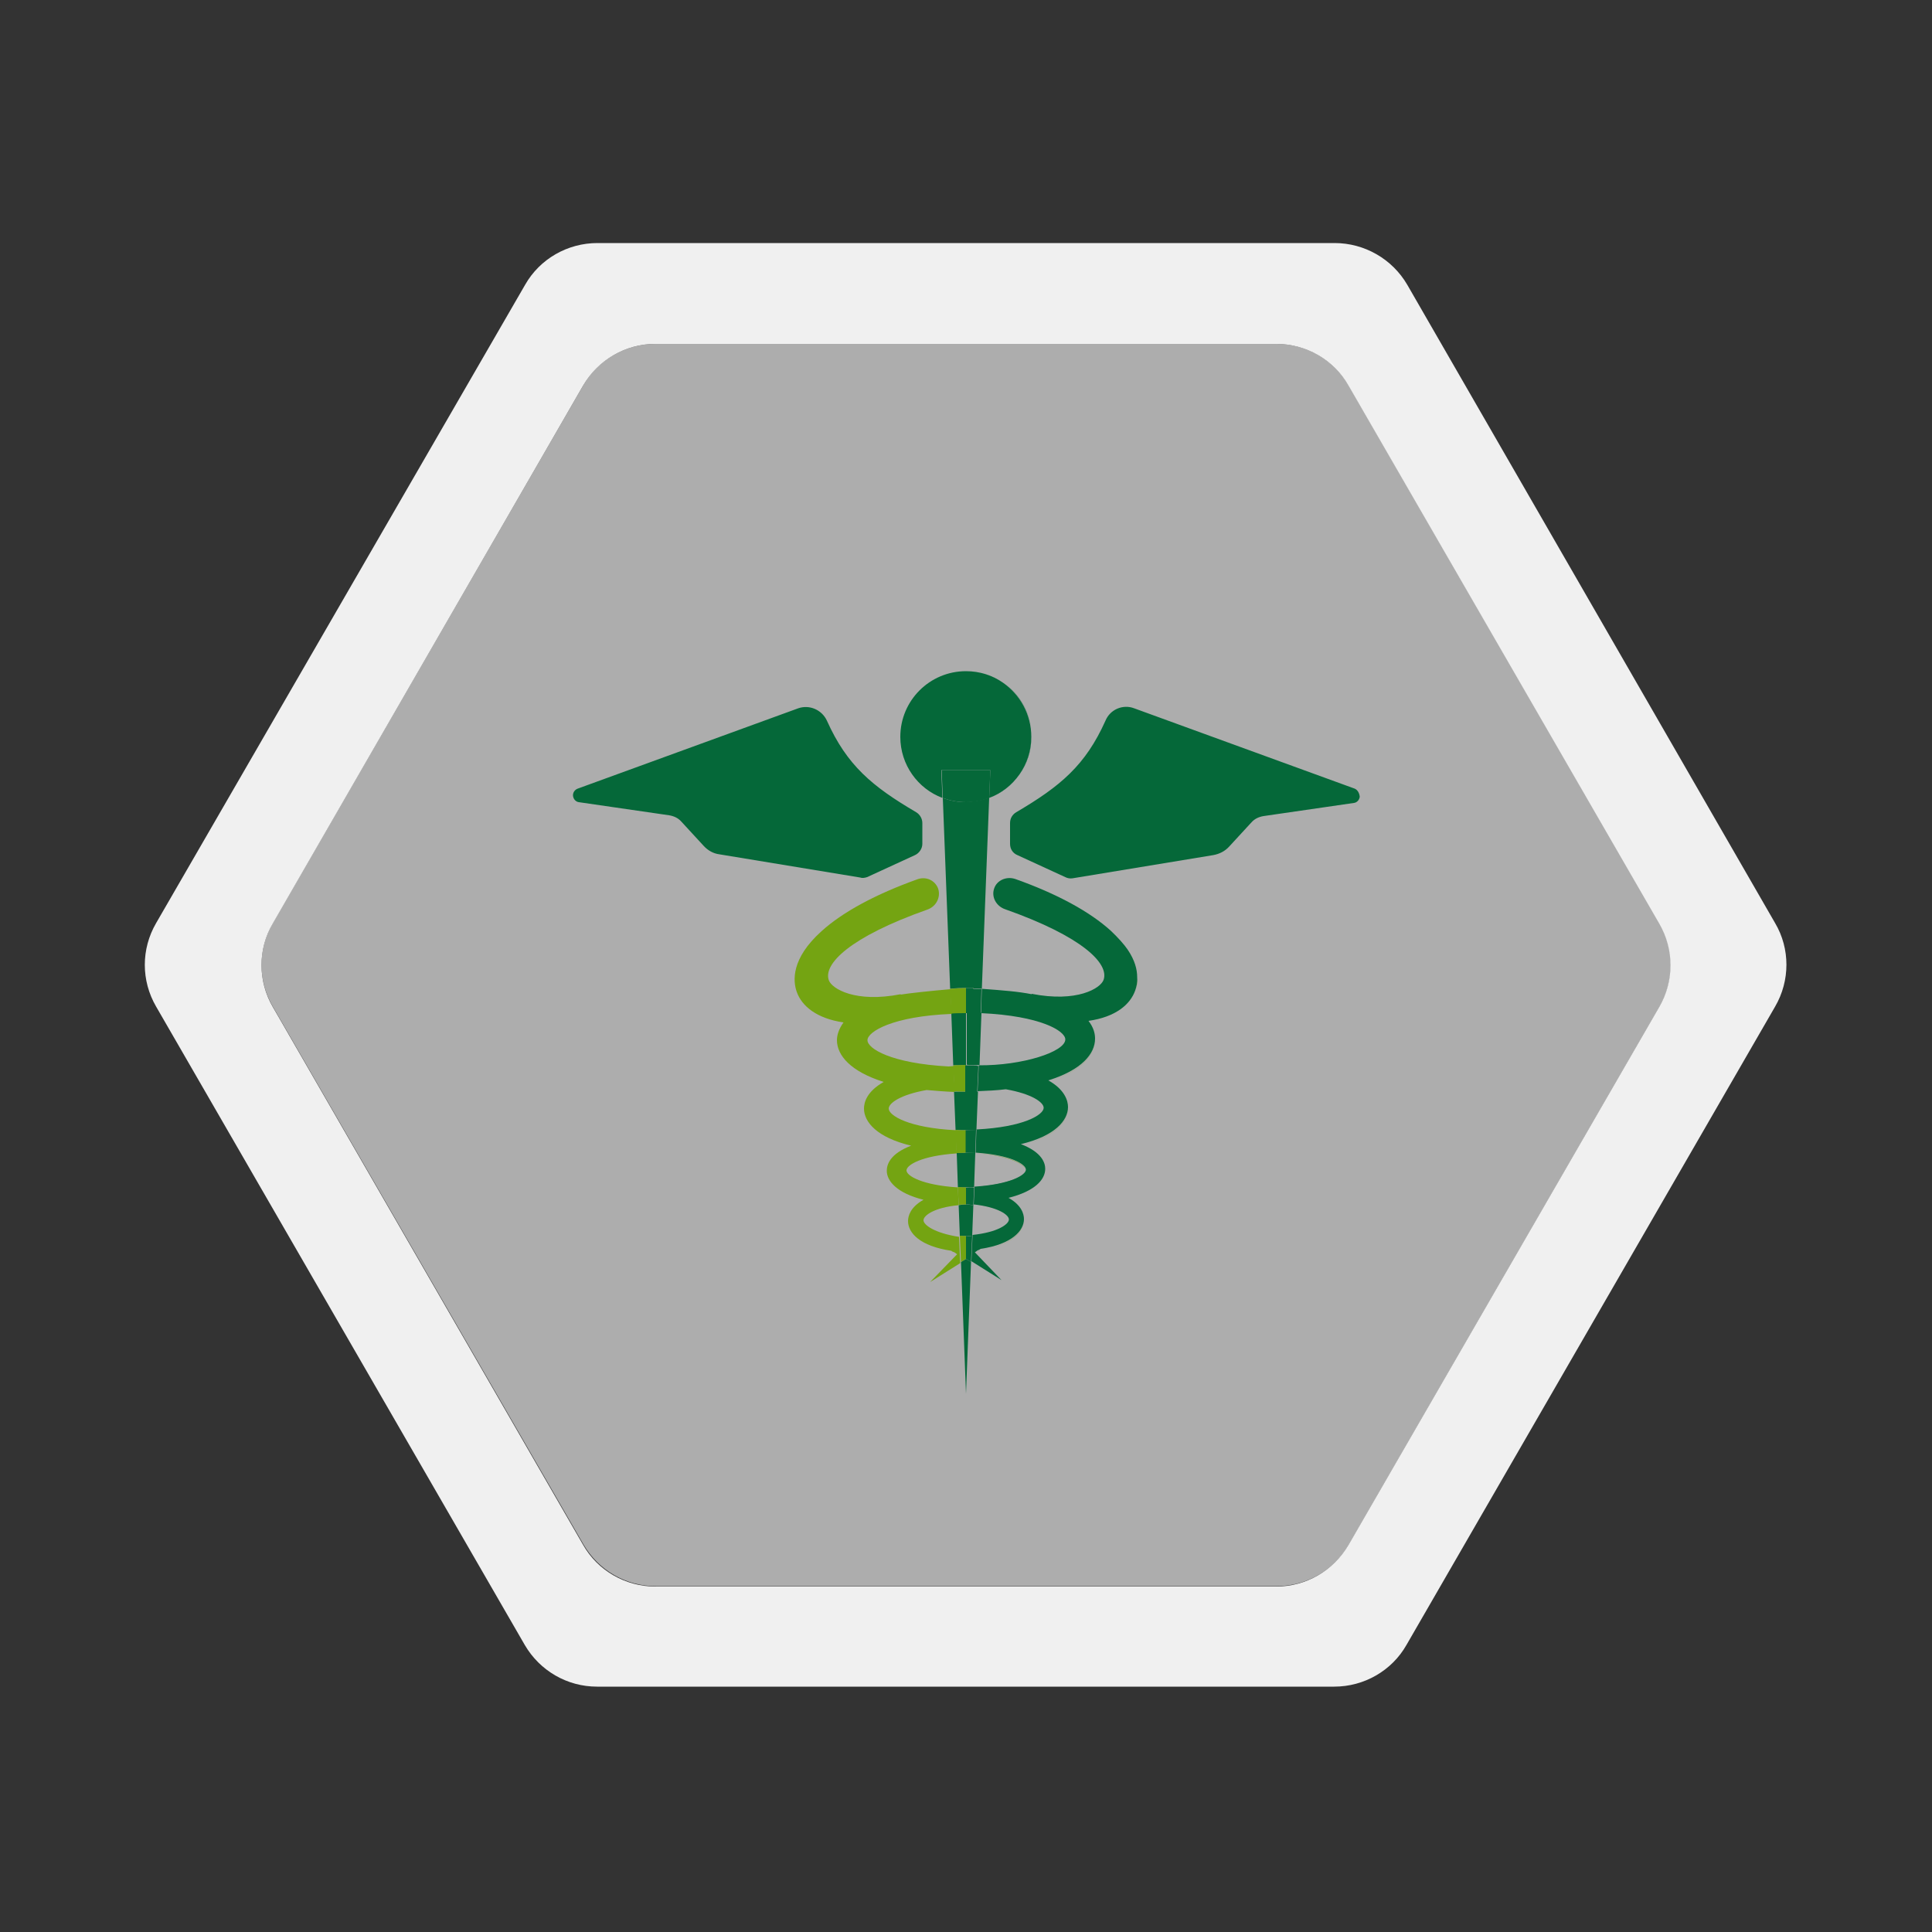 <svg id="πœ_xBA_h_x5F_1" xmlns="http://www.w3.org/2000/svg" viewBox="0 0 500 500"><rect x="0" y="0" width="500" height="500" fill="#333333" stroke="none"/><style>.st1{fill:#056839}.st2{fill:#74a412}</style><path d="M349.1 99.8c-3.9-6.7-11-10.8-18.7-10.8H169.6c-7.7 0-14.9 4.1-18.7 10.8L70.6 238.9c-3.9 6.7-3.9 14.9 0 21.6L151 399.7c3.9 6.7 11 10.8 18.7 10.8h160.7c7.7 0 14.9-4.1 18.7-10.8l80.4-139.2c3.9-6.7 3.9-14.9 0-21.6L349.1 99.8z" opacity=".6" fill="#fff"/><path class="st1" d="M256 206.5c6.4-2.4 10.9-8.6 10.9-15.8.1 7.2-4.5 13.3-10.9 15.8zM250 199.3v-25.6c-9.4 0-17 7.6-17 17 0 7.2 4.5 13.4 10.9 15.8l-.3-7.2h6.4zM267 190.7c0-5.8-2.9-10.9-7.3-14 4.3 3.1 7.3 8.2 7.3 14zM224.4 227l12.4-5.7c1.1-.5 1.9-1.7 1.9-2.9V213c0-1.1-.6-2.2-1.6-2.8-11.4-6.7-17.9-12.1-23.1-23.7-1.3-2.8-4.5-4.2-7.4-3.2l-57.1 20.8c-.8.3-1.3 1.1-1.2 1.9.1.8.7 1.5 1.5 1.6l23.4 3.4c1.2.2 2.3.7 3.1 1.6l5.8 6.3c1.1 1.2 2.5 2 4.1 2.2l36.4 6c.5.2 1.2.1 1.8-.1zM350.6 204.1l-57.1-20.8c-2.9-1.1-6.2.3-7.4 3.2-5.2 11.6-11.7 17-23.1 23.7-1 .6-1.6 1.6-1.6 2.8v5.4c0 1.3.7 2.4 1.9 2.9l12.4 5.7c.6.3 1.2.4 1.9.3l36.4-6c1.6-.3 3-1 4.1-2.2l5.8-6.3c.8-.9 1.9-1.4 3.1-1.6l23.4-3.4c.8-.1 1.4-.8 1.5-1.6-.1-1-.6-1.8-1.3-2.1zM250 311.7c-.7 0-1.3.1-1.9.2l.3 7.9c.5.1 1 .1 1.6.1v-8.2zM250 255.7v-48.1c-2.1 0-4.2-.4-6-1.1l1.9 49.4c1.6-.2 3-.2 4.1-.2zM248.7 326.6l1.3 34.1v-34.9zM250 275.6v-13.5c-1.3 0-2.6 0-3.8.1l.5 13.5c.9 0 2.2 0 3.3-.1zM250 292.5v-10h-3.1l.4 9.9c.9.1 1.8.1 2.7.1zM250 307.3v-9c-.9 0-1.7.1-2.4.1l.3 8.8c.7.1 1.4.1 2.1.1z"/><path class="st1" d="M250 207.6v-8.3h-6.3l.3 7.2c1.8.7 3.9 1.1 6 1.1zM250 173.7c3.6 0 6.9 1.1 9.6 3-2.7-1.9-6-3-9.6-3z"/><path class="st1" d="M256.3 199.3l-.3 7.2c6.4-2.4 10.9-8.6 10.9-15.8 0-5.8-2.9-10.9-7.3-14-2.7-1.9-6-3-9.6-3v25.6h6.3zM250 325.8v34.9l1.3-34.1zM250.8 275.6h2.7l.5-13.5c-1.2-.1-2.5-.1-3.8-.1v13.5c.1.1.3.1.6.1zM252.7 292.4l.4-9.9H250v10c.9 0 1.8 0 2.7-.1zM252.1 307.2l.3-8.8c-.8-.1-1.6-.1-2.4-.1v9c.7 0 1.4 0 2.1-.1zM251.6 319.8l.3-7.9c-.6-.1-1.2-.1-1.9-.2v8.2c.6 0 1.1-.1 1.6-.1z"/><path class="st1" d="M250 255.7H251.7c.1 0 .2 0 .3.1.7 0 1.4.1 2.1.1l1.9-49.5c-1.9.7-3.9 1.1-6 1.1v48.2z"/><path class="st1" d="M250 207.6c2.1 0 4.2-.4 6-1.1-1.8.7-3.9 1.1-6 1.1z"/><path class="st1" d="M256.3 199.3H250v8.3c2.1 0 4.2-.4 6-1.1l.3-7.2z"/><path class="st2" d="M261 315.8c0-1.2-2.7-3.3-9.1-3.9 6.4.6 9.1 2.7 9.1 3.9zM260.3 282c6.8 1.2 9.8 3.4 9.8 4.8 0-1.4-3-3.6-9.8-4.8-2.4.3-4.8.4-7.3.5 2.5-.1 4.9-.2 7.3-.5zM275.7 269.1c0-2.2-6.5-6.2-21.8-6.8 15.3.6 21.8 4.6 21.8 6.8zM265.4 302.8c0-1.4-3.9-3.8-13-4.4 9.1.7 13 3.1 13 4.4zM264.2 296.4c8.8-2.1 12.2-6.1 12.2-9.6 0 3.5-3.5 7.5-12.2 9.6zM271.3 279.9c8.7-2.7 12.1-6.9 12.1-10.8 0 3.9-3.5 8.1-12.1 10.8zM281.7 264.5c7-1 10.8-4.2 12.1-7.9.3-.9.6-2 .5-3.4 0 1.4-.2 2.6-.5 3.4-1.3 3.7-5.1 6.9-12.1 7.9zM239 315.8c0-1.2 2.7-3.3 9.1-3.9l-.2-4.6c-9.3-.6-13.3-3-13.3-4.4s3.9-3.8 13-4.4l-.2-6c-12.2-.6-17.4-3.8-17.4-5.6 0-1.4 3-3.6 9.8-4.8 2.3.2 4.8.4 7.3.5l-.3-6.7c-.6 0-1 .1-1.3.1-14.8-.8-21-4.6-21-6.8s6.5-6.2 21.8-6.8l-.3-6.4c-4.9.4-11.2 1.1-12.9 1.4v-.1c-11.7 2.3-17.8-1.4-18.6-3.6-1.5-4.2 5.4-11.2 25.5-18.3 2.3-.8 3.5-3.2 2.8-5.4-.8-2.2-3.2-3.3-5.5-2.4-10.6 3.8-19.2 8.4-24.7 13.4-7.9 7.1-7.4 12.9-6.4 15.7 1.3 3.7 5.2 6.9 12.1 7.9-1.3 1.8-1.7 3.4-1.7 4.6 0 3.9 3.5 8.1 12.1 10.8-4.4 2.5-5.1 5.3-5.1 6.9 0 3.5 3.4 7.5 12.2 9.6-5.5 2.1-6.3 4.9-6.3 6.5 0 2.7 2.7 5.8 9.5 7.5-3.4 1.9-4 4.2-4 5.5 0 3.1 3.1 6.5 11.2 7.7.2.2.5.3.8.4l.7.5-7 7.2 7.8-4.9-.3-6.8c-6.4-1-9.2-3.1-9.2-4.3zM251.3 326.6l7.9 4.9zM253.7 323.5c-.2.2-.5.3-.8.4l-.7.5.7-.5c.4-.1.6-.2.8-.4 8.2-1.2 11.2-4.7 11.2-7.7 0 3.1-3 6.5-11.2 7.7zM261 310.3c6.8-1.7 9.5-4.7 9.5-7.5 0 2.8-2.7 5.8-9.5 7.5z"/><path class="st2" d="M250 298.3v-5.8c-.9 0-1.8 0-2.7-.1l.2 6c.8 0 1.6 0 2.5-.1zM250 311.7v-4.4c-.7 0-1.4-.1-2.1-.1l.2 4.6c.6 0 1.2-.1 1.9-.1zM250 262.2v-6.5c-1.1 0-2.5.1-4.1.2l.3 6.4c1.2-.1 2.5-.1 3.8-.1zM250 325.8v-5.9c-.6 0-1.1-.1-1.6-.1l.3 6.8 1.3-.8zM250 282.5v-6.9c-1.1 0-2.4.1-3.3.1l.3 6.7c1 .1 2 .1 3 .1zM251.1 275.7h-.4c.2-.1.3 0 .4 0zM250 311.7c.7 0 1.3.1 1.9.2-.6-.1-1.2-.2-1.9-.2zM250.8 255.7h.3-.3zM250 325.8l1.3.8zM250 262.2c1.3 0 2.6 0 3.8.1-1.2-.1-2.5-.1-3.8-.1zM251.3 255.7h.3-.3zM250 282.5h3.1-3.1zM252 275.7h-.3.3zM251.7 255.7c.1 0 .2 0 .3.1-.1 0-.2 0-.3-.1zM250 298.3c.9 0 1.7.1 2.4.1-.7 0-1.5 0-2.4-.1zM251.6 275.7h-.3.3z"/><path class="st1" d="M291.9 246c1.8 2.8 2.4 5.2 2.5 7.2-.1-2-.7-4.5-2.5-7.2zM259.2 331.5l-7-7.2zM264.9 315.8s.1 0 0 0c0-1.3-.6-3.6-4-5.5 3.5 1.9 4 4.2 4 5.5zM253.3 275.8c11.3.1 22.4-3.5 22.4-6.7 0 3.2-11.1 6.8-22.4 6.7zM270.5 302.8c0-1.5-.8-4.3-6.3-6.5 5.4 2.2 6.3 5 6.3 6.5zM252.1 307.2c9.3-.6 13.3-3 13.3-4.4 0 1.4-4 3.9-13.3 4.4zM252.7 292.4c12.2-.6 17.4-3.8 17.4-5.6 0 1.8-5.2 5-17.4 5.6zM251.6 319.8c6.6-.6 9.4-2.8 9.4-4 0 1.2-2.8 3.3-9.4 4zM283.4 269.1c0-1.2-.3-2.8-1.7-4.6 1.4 1.8 1.7 3.4 1.7 4.6zM276.4 286.8c0-1.6-.8-4.5-5.1-6.9 4.3 2.4 5.1 5.3 5.1 6.9zM251.7 275.7h-.2.2zM250 275.6h.8-.8zM251.3 275.7h-.2.2zM252.1 275.7s-.1 0 0 0c-.1 0 0 0 0 0h1.2c-.4.1-.8.1-1.2 0zM250 292.5c.9 0 1.8 0 2.7-.1-.9.1-1.8.1-2.7.1zM251.5 255.7h0zM251.1 255.7h.2-.2zM250 307.3c.7 0 1.4-.1 2.1-.1-.7.1-1.4.1-2.1.1zM250 319.9c.6 0 1.1-.1 1.6-.1-.5 0-1 .1-1.6.1zM250.8 255.7h-.8.8z"/><path class="st1" d="M287.5 240.9c-5.5-5-14-9.6-24.7-13.4-2.3-.8-4.8.3-5.5 2.4-.8 2.2.5 4.6 2.8 5.4 20.1 7.1 27 14.1 25.5 18.3-.8 2.2-6.9 5.9-18.6 3.6v.1c-3.5-.7-7.5-1-12.9-1.4l-.2 6.3c15.4.7 21.8 4.6 21.8 6.8 0 3.2-11.1 6.8-22.4 6.7l-.3 6.7c2.4-.1 4.9-.2 7.3-.5 6.8 1.2 9.8 3.4 9.8 4.8 0 1.8-5.2 5-17.4 5.6l-.2 6c9.1.6 13 3 13 4.4 0 1.4-4 3.8-13.3 4.4l-.2 4.6c6.3.7 9.1 2.7 9.1 3.9 0 1.2-2.8 3.3-9.4 4l-.3 6.8 7.8 4.9-6.9-7.2.7-.5c.3-.1.5-.2.8-.4 8.1-1.2 11.2-4.7 11.2-7.7 0-1.3-.6-3.6-4-5.5 6.8-1.7 9.5-4.7 9.5-7.5 0-1.5-.8-4.3-6.3-6.4 8.8-2.1 12.2-6.1 12.2-9.6 0-1.6-.8-4.5-5.1-6.9 8.7-2.7 12.1-6.9 12.1-10.8 0-1.2-.3-2.8-1.7-4.6 7-1 10.8-4.2 12.1-7.9.3-.9.6-2 .5-3.4 0-2-.6-4.4-2.5-7.2-.9-1.3-2.4-3-4.3-4.8zM250 325.8l1.3.8.3-6.8c-.5.1-1 .1-1.6.1v5.9z"/><path class="st1" d="M250 311.7c.7 0 1.3.1 1.9.2l.2-4.6c-.7 0-1.4.1-2.1.1v4.3zM252 275.7h-.3H249.8v6.9h3.1l.3-6.7c-.3-.1-.7-.1-1.2-.2.1 0 0 0 0 0zM250 298.3c.9 0 1.7.1 2.4.1l.2-6c-.9 0-1.7.1-2.7.1v5.8h.1zM251.7 255.7H250v6.5c1.3 0 2.6 0 3.8.1l.2-6.3c-.7 0-1.4-.1-2.1-.1 0-.1-.1-.1-.2-.2z"/><path d="M345.4 62.9H154.6c-7.7 0-14.9 4.1-18.7 10.8L40.4 238.9c-3.9 6.7-3.9 14.9 0 21.6l95.4 165.2c3.9 6.7 11 10.8 18.7 10.8h190.8c7.7 0 14.9-4.1 18.7-10.8l95.4-165.2c3.9-6.7 3.9-15 0-21.6L364.2 73.7c-3.9-6.7-11.1-10.8-18.8-10.8zM169.6 410.6c-7.7 0-14.9-4.1-18.7-10.8L70.6 260.6c-3.9-6.7-3.9-15 0-21.6l80.3-139.2c3.9-6.7 11-10.8 18.7-10.8h160.7c7.7 0 14.9 4.1 18.7 10.8L429.4 239c3.9 6.7 3.9 14.9 0 21.6L349 399.8c-3.9 6.7-11 10.8-18.7 10.8H169.6z" fill="#f0f0f0"/></svg>